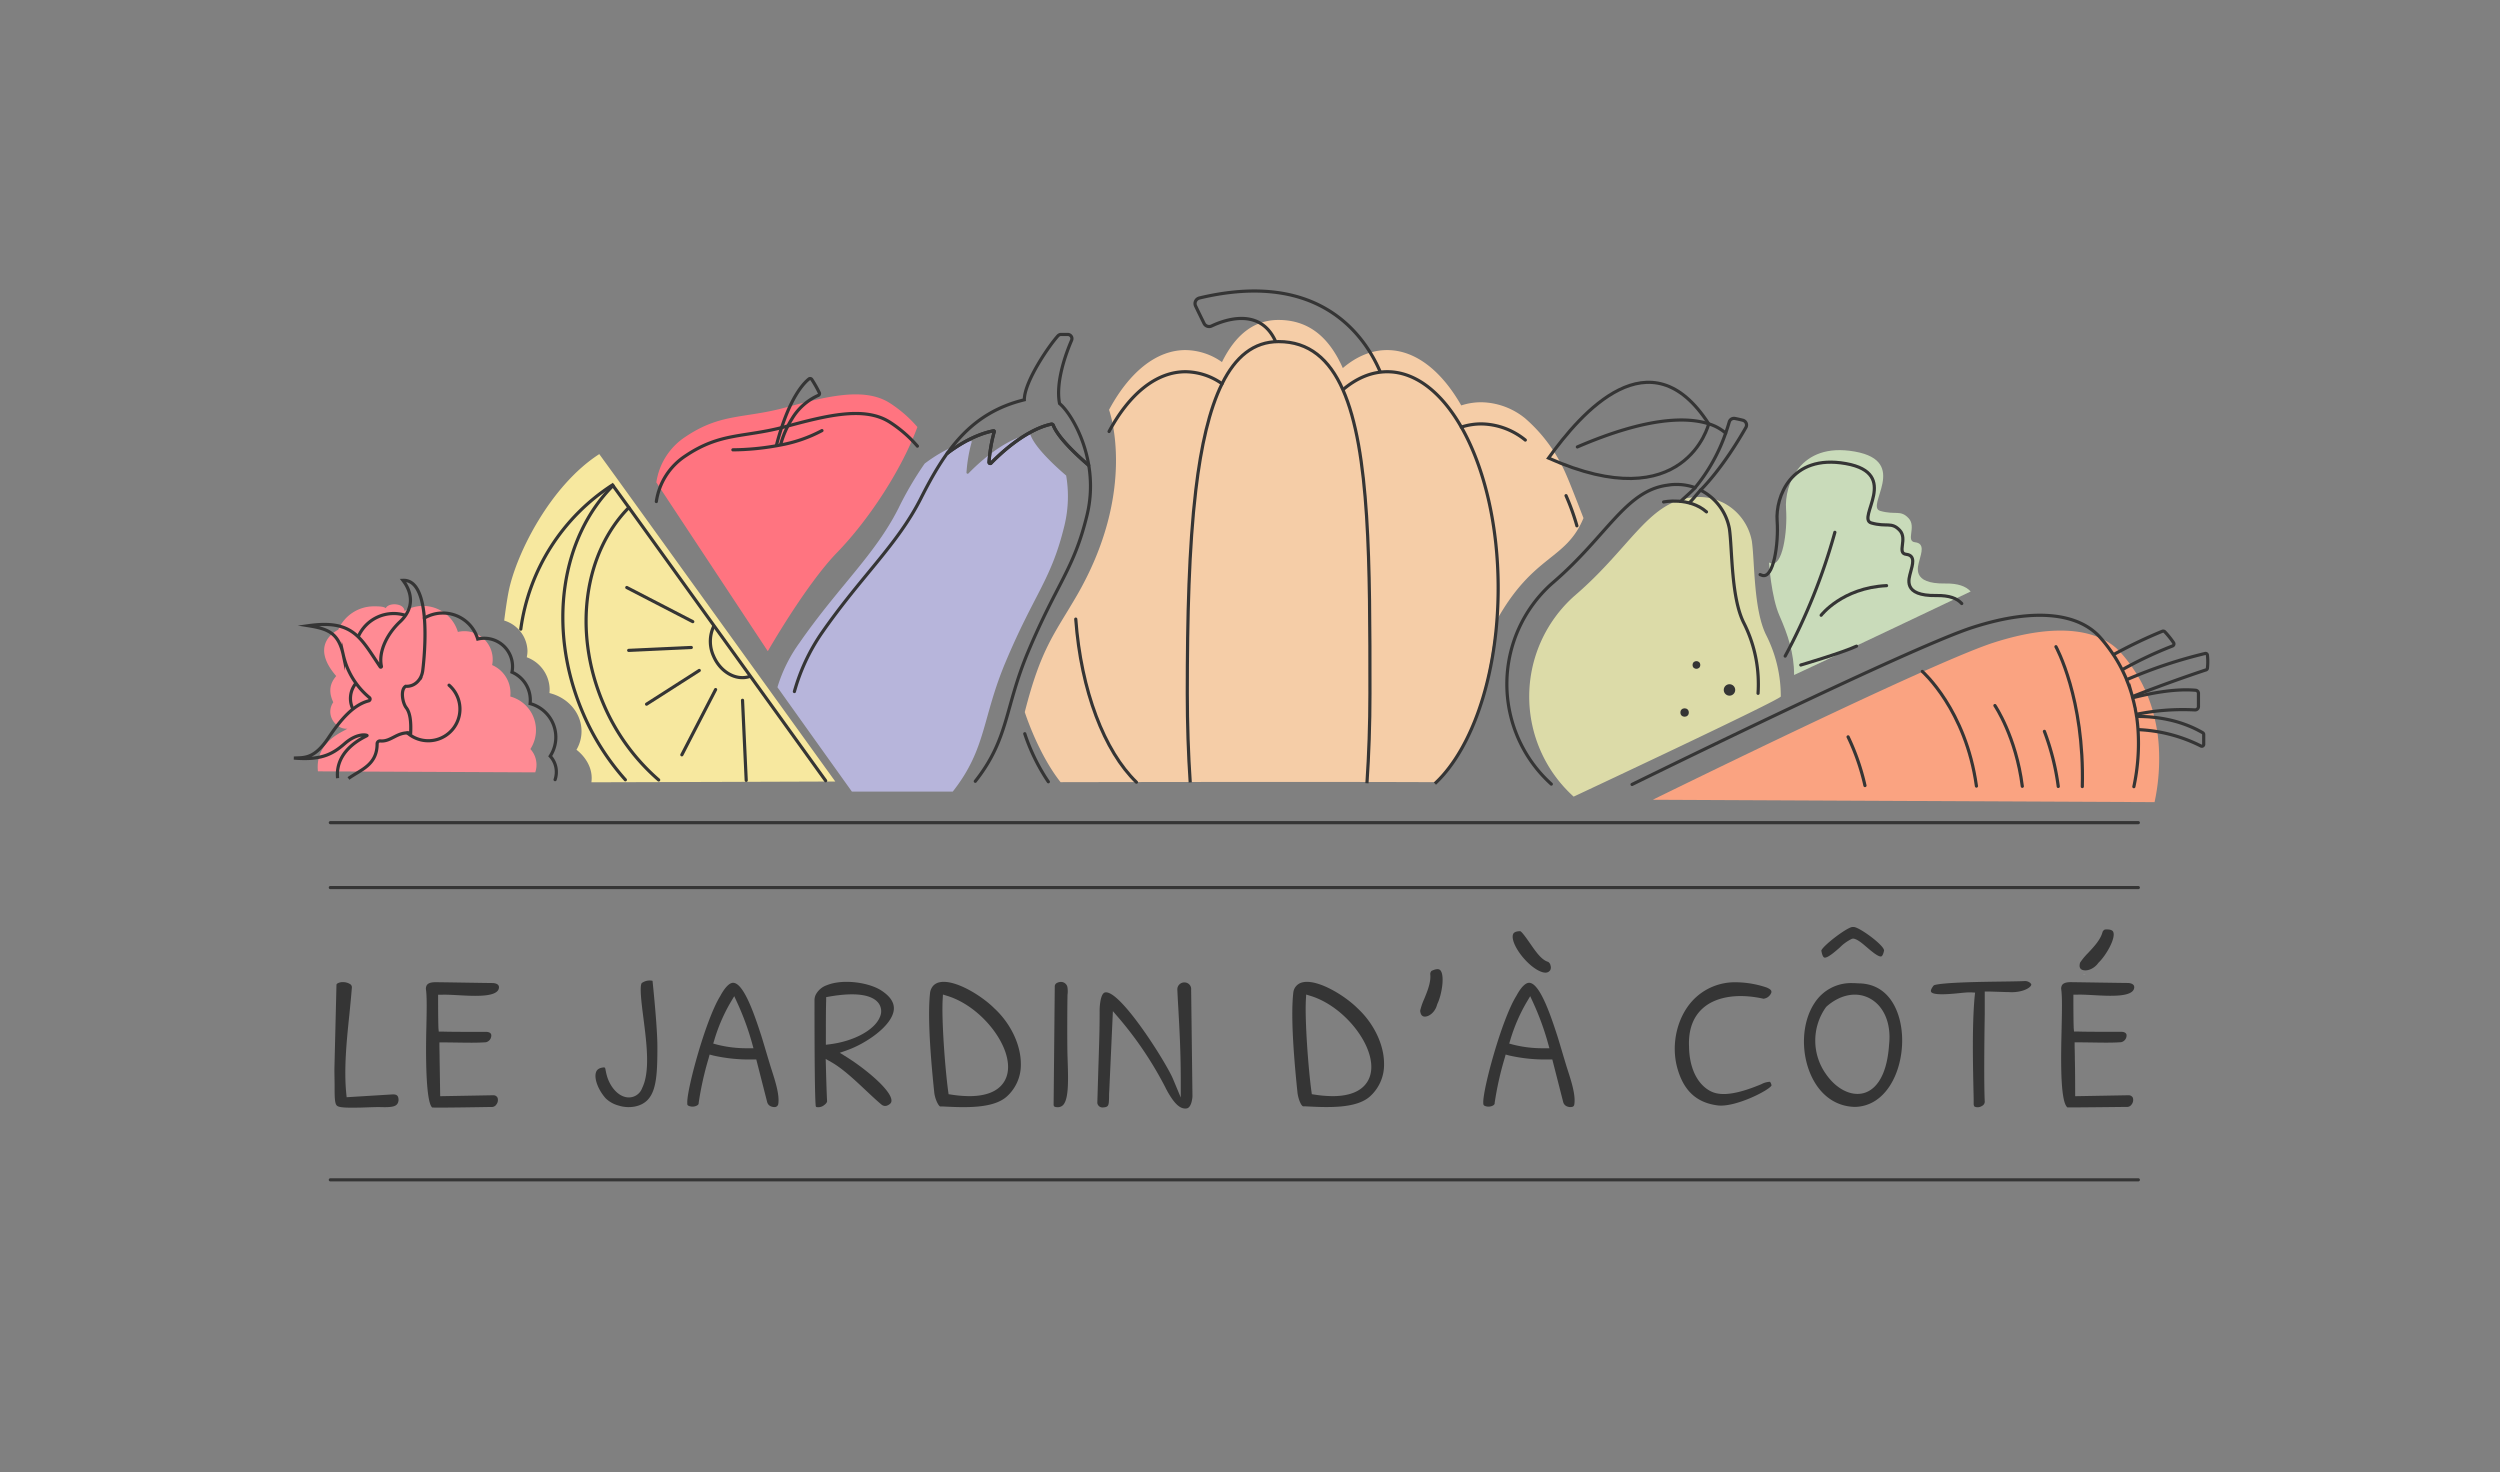 <svg xmlns="http://www.w3.org/2000/svg" viewBox="0 0 784.96 462.22"><rect x="0" y="0" width="784.96" height="462.22" fill="#808080" stroke="none"/><defs><style>.cls-1{fill:#dcdba8;}.cls-2{fill:#b7b5db;}.cls-10,.cls-3{fill:none;stroke:#353535;stroke-miterlimit:10;}.cls-3{stroke-linecap:round;}.cls-4{fill:#f5cda7;}.cls-5{fill:#ff8b94;}.cls-6{fill:#faa381;}.cls-7{fill:#c9dbba;}.cls-8{fill:#ff7480;}.cls-9{fill:#f7e89f;}.cls-11{fill:#353535;}.cls-12{fill:#fff;}</style></defs><g id="forme"><path class="cls-1" d="M559.14,218.69a42.4,42.4,0,0,0-4.53-19.16c-4.08-8-3.63-23.31-4.56-29.65a17,17,0,0,0-9.1-12.09l-1.72-.74a17,17,0,0,0-5.86-1,16.49,16.49,0,0,0-2.91.25h0c-13,1.8-18.81,15.82-35.59,30.35l-.7.61a42.32,42.32,0,0,0-.07,62.87S559.14,219.66,559.14,218.69Z"/><path class="cls-2" d="M334.22,165c-4.14,17.09-9.32,21.1-18.47,42.84-7.44,17.67-6,27.26-16.61,40.72H267.49s-14.2-19.86-23.39-32.78a46.89,46.89,0,0,1,6.9-13.91c12.43-17.88,23.65-27.55,31.08-42.23a106.58,106.58,0,0,1,8.25-14.08c3.11-2.36,8.54-5.89,14.53-7.08a.21.21,0,0,1,.24.27,47.3,47.3,0,0,0-1.64,9.59.37.37,0,0,0,.64.29c2.39-2.48,10.55-10.41,18.9-12.24a.55.55,0,0,1,.63.35c1.52,3.88,7.35,9.34,11.13,12.58A39,39,0,0,1,334.22,165Z"/><path class="cls-3" d="M297.41,142.35c3.11-2.36,8.54-5.89,14.53-7.08a.21.21,0,0,1,.24.27,47.3,47.3,0,0,0-1.64,9.59.37.37,0,0,0,.64.29c2.39-2.48,10.55-10.41,18.9-12.24a.55.55,0,0,1,.63.35c1.52,3.88,7.35,9.34,11.13,12.58"/><path class="cls-4" d="M456.29,239.29a57.51,57.51,0,0,1-5.29,6.3c-37.86-.17-118,0-118,0-5.42-6.87-9.37-16.39-11.24-22,5-19.67,9.15-24.3,16-36,19.76-33.67,10.46-58.91,10.46-58.91,6.24-11.62,14.7-18.76,24-18.76a20.16,20.16,0,0,1,11.46,3.77c4.17-8.44,9.91-13.23,17.75-13.23,9.57,0,15.94,5.51,20.19,15.11,4.26-3.64,9-5.65,13.92-5.65,8.94,0,17.1,6.57,23.27,17.38a20.08,20.08,0,0,1,6.3-1,22.35,22.35,0,0,1,13.78,5.07,49,49,0,0,1,12.79,17.48c1.31,2.94,3.81,9.45,5.51,13.82-5.51,13.34-15.58,11.24-27.21,32C467.27,212.86,466,222.8,456.29,239.29Z"/><path class="cls-5" d="M105.57,212.27c-1.1,1.31-3,3.85-.93,8.22-2.68,4,.93,8.65,4.43,8.3-1.33,1-10.18,4-9.25,13.4l68.24.32a7.41,7.41,0,0,0,.39-2.37,7.3,7.3,0,0,0-1.92-4.95,10.93,10.93,0,0,0-6.31-16.5,9.82,9.82,0,0,0,.06-1.09,9.57,9.57,0,0,0-5.76-8.78,8.57,8.57,0,0,0,.18-1.77,8.87,8.87,0,0,0-8.87-8.87,8.73,8.73,0,0,0-2.06.24A11.43,11.43,0,0,0,127,191.84c-.08-2.5-5-2.75-5.88-.87-.59-.59-2.44-.59-3.74-.59a12.18,12.18,0,0,0-11.18,7.36S96.68,202,105.57,212.27Z"/><path class="cls-6" d="M676.5,251.86a65,65,0,0,0,1.3-18c-.08-1.15-.19-2.27-.34-3.35,0-.27-.07-.54-.12-.8s-.06-.44-.1-.65c-.09-.53-.18-1.05-.29-1.57-.05-.28-.1-.55-.17-.83-.2-1-.43-1.89-.68-2.79,0-.13-.06-.25-.1-.37l0-.11-.18-.63a45.57,45.57,0,0,0-1.58-4.46l0-.08c-.26-.63-.53-1.26-.82-1.85q-.3-.64-.6-1.26c-.67-1.34-1.37-2.57-2.08-3.71-.22-.35-.44-.7-.66-1a47.27,47.27,0,0,0-4.16-5.44c-6.21-7-19.16-9.88-40.05-3.15-17,5.49-83.15,37.64-106.93,49.3Z"/><path class="cls-7" d="M618.76,185.72c-1.49-1.65-4-2.57-7.94-2.51-10.87.18-8.63-5.35-8.11-7.42s1.73-5.18-1.38-5.52.52-4.84-2.07-7.57-4-.9-8.89-2.28,9.4-15.54-8-18.64-22.1,10.7-21.58,17.95-1.15,18.58-4.83,17.1l-.52-.2s.69,10.8,3.28,16.67,4.6,11.73,4.6,18.64C574.33,206.89,618.76,185.72,618.76,185.72Z"/><path class="cls-8" d="M288.05,134.08a40,40,0,0,0-8.65-7.52c-8-5.14-19.94-2.07-32.91,1.43s-20.18,1.68-31.32,9.19a20.68,20.68,0,0,0-9.09,14.29l35,53s11.92-20.86,21.76-31S283,147.7,288.05,134.08Z"/><path class="cls-9" d="M181,235.42a11.48,11.48,0,0,0,1.59-5.81c0-5.75-4.27-10.6-10.08-12a10.19,10.19,0,0,0,.07-1.24,10.91,10.91,0,0,0-7.19-10,9,9,0,0,0,.23-2,10.23,10.23,0,0,0-7.31-9.52c.36-2.86.89-6.68,1.42-9.27,2.42-11.83,13.11-33.14,28.43-43l.16.22,5,6.89,68.94,95.69s-66.86.24-76.57.24C186.54,239.29,181,235.42,181,235.42Z"/></g><g id="citron"><path class="cls-3" d="M197.44,159.37c-13.79,14-17.71,38.38-8.18,61.12a65.44,65.44,0,0,0,17.55,24.4"/><path class="cls-10" d="M224.17,196.49a11.12,11.12,0,0,0-.16,9.43c2.17,5.17,7.28,8,11.57,6.41"/><line class="cls-3" x1="217.52" y1="195.19" x2="196.8" y2="184.47"/><line class="cls-3" x1="217.06" y1="203.3" x2="197.4" y2="204.21"/><line class="cls-3" x1="219.56" y1="210.51" x2="203.01" y2="221.1"/><line class="cls-3" x1="224.69" y1="216.51" x2="214.09" y2="237"/><line class="cls-3" x1="234.3" y1="245.02" x2="233.14" y2="219.88"/><path class="cls-3" d="M163.52,197.53a64.17,64.17,0,0,1,28.79-45.27l.16.22,5,6.89,61.77,85.76"/><path class="cls-3" d="M192.47,152.48c-16.13,16.11-20.76,44.37-9.71,70.74a77,77,0,0,0,13.59,21.62"/></g><g id="framboise"><path class="cls-10" d="M109.41,244.43c3.75-2.72,9-4.17,9-10.87a.91.91,0,0,1,1-.92c3.46.32,5.27-3,9.53-2.48.17-3.63-.18-6.39-1.38-7.94s-1.9-5.7-.18-6.74c2.77.18,5-2,5.36-5,0,0,3.79-28.69-6.22-28.26,3.11,4.05,3.45,8.88-.86,12.94-4,3.73-6.91,9.33-5.9,14.07a.21.21,0,0,1-.37.17c-6.15-9.09-8.44-14.94-22.57-12.94,6.22,1,9.5,2.25,11,9.33a24.23,24.23,0,0,0,8.2,13.26.6.6,0,0,1-.23,1c-4.59,1.17-8.54,5.45-12.63,11.58-4.49,6.74-7.6,6.22-10.88,6.39,8.29.69,11.92-1,15.89-4.49s7-2.78,7.08-2.59-10.18,4-9.25,13.4"/><path class="cls-3" d="M141,215.14a9.94,9.94,0,0,1-13.06,15"/><path class="cls-10" d="M110.86,222.72a7.49,7.49,0,0,1,.93-8.22"/><path class="cls-10" d="M112.44,200a12.17,12.17,0,0,1,14.92-6.77"/><path class="cls-10" d="M132.42,213.19c-.15-.1-.29-.21-.43-.32"/><path class="cls-3" d="M133.24,194.07A11.43,11.43,0,0,1,150,200.65a8.73,8.73,0,0,1,2.06-.24,8.87,8.87,0,0,1,8.87,8.87,8.57,8.57,0,0,1-.18,1.77,9.57,9.57,0,0,1,5.76,8.78,9.82,9.82,0,0,1-.06,1.09,10.93,10.93,0,0,1,6.31,16.5,7.3,7.3,0,0,1,1.92,5,7.41,7.41,0,0,1-.39,2.37"/></g><g id="pomme"><path class="cls-3" d="M258.08,135.2a44.29,44.29,0,0,1-13,4.52l-1.33.25a81.32,81.32,0,0,1-13.63,1.27"/><path class="cls-10" d="M243.74,140a81.79,81.79,0,0,1,2.42-7.89c3.22-8.8,6.54-12.1,7.83-13.12a.62.62,0,0,1,.9.15,37.36,37.36,0,0,1,2.37,4.19.61.61,0,0,1-.34.82,18.33,18.33,0,0,0-8.29,7.41,29.55,29.55,0,0,0-3.56,8.19"/><path class="cls-3" d="M206.08,157.47a20.68,20.68,0,0,1,9.09-14.29c11.14-7.51,18.34-5.7,31.32-9.19s24.9-6.57,32.91-1.43a40,40,0,0,1,8.65,7.52"/></g><g id="aubergine"><path class="cls-3" d="M249.43,217.13a61.36,61.36,0,0,1,8.65-18.47c12.43-17.88,23.65-27.55,31.08-42.23s15.36-26.76,32.46-30.9c0-5.8,8-17.32,10.58-20.1a1.37,1.37,0,0,1,1.05-.42c.73,0,1.4,0,2,0a1.32,1.32,0,0,1,1.21,1.85c-1.68,3.9-5.1,13-3.78,19.84,4,3.28,12.78,18,8.63,35.05s-9.32,21.1-18.47,42.84c-7.44,17.67-6,27.26-16.61,40.72"/><path class="cls-10" d="M297.41,142.35c3.11-2.37,8.54-5.9,14.53-7.09a.21.21,0,0,1,.24.27,47.27,47.27,0,0,0-1.64,9.6.37.37,0,0,0,.64.28c2.39-2.47,10.55-10.4,18.9-12.24a.56.56,0,0,1,.63.35c1.52,3.89,7.35,9.34,11.13,12.59"/></g><g id="citrouille"><path class="cls-3" d="M329.16,245.46a61.72,61.72,0,0,1-7.4-15.08"/><path class="cls-3" d="M495.12,165.09a72,72,0,0,0-3.41-9.46"/><path class="cls-3" d="M458.84,134.1a20.08,20.08,0,0,1,6.3-1,22.35,22.35,0,0,1,13.78,5.07"/><path class="cls-3" d="M337.77,194.39c1.66,22.52,9,41.48,19.05,51.2"/><path class="cls-3" d="M348.23,135.48c6.24-11.62,14.7-18.76,24-18.76a20.16,20.16,0,0,1,11.46,3.77"/><path class="cls-10" d="M421.65,122.37c4.26-3.64,9-5.65,13.92-5.65,8.94,0,17.1,6.57,23.27,17.38,7.1,12.44,11.56,30.49,11.56,50.57,0,25-6.91,46.81-17.2,58.61a36.69,36.69,0,0,1-2.66,2.75"/><path class="cls-10" d="M373.71,245.67c-.6-8.92-.92-18.27-.92-27.92,0-23.82.53-45.88,2.68-63.93,1.64-13.79,4.22-25.24,8.24-33.33,4.17-8.44,9.91-13.23,17.75-13.23,9.57,0,15.94,5.51,20.19,15.11,8.49,19.18,8.49,54.72,8.49,95.38,0,9.74-.33,19.19-.94,28.18"/><path class="cls-10" d="M400.55,107.28c-4.83-10.9-16-6.88-20.12-4.93a1.79,1.79,0,0,1-2.38-.82c-.66-1.33-1.64-3.33-2.65-5.44a1.8,1.8,0,0,1,1.22-2.53c37.79-9,52,12,56.79,23.29"/></g><g id="poire"><circle class="cls-11" cx="532.65" cy="208.79" r="1.21"/><circle class="cls-11" cx="543.03" cy="216.63" r="1.8"/><circle class="cls-11" cx="528.94" cy="223.72" r="1.32"/><path class="cls-3" d="M522.34,157.61s8-1.68,13.47,3.11"/><path class="cls-3" d="M527.68,157.43c1.13-1.07,3.77-3.37,4.53-4.28A55.68,55.68,0,0,0,541.83,136c.39-1.12.77-2.28,1.12-3.49a1.55,1.55,0,0,1,1.79-1.12c.82.16,1.69.36,2.44.55a1.55,1.55,0,0,1,1,2.28c-2.16,3.81-7.67,13-14.23,19.68-.8.83-2.65,3.2-3.48,3.93"/><path class="cls-3" d="M495.27,140.33c22.41-9.66,34.75-9.35,41.24-7.25a14.35,14.35,0,0,1,5.32,2.91"/><path class="cls-10" d="M536.51,133.08s-7.31,29.91-50.3,10.75C496.44,129.58,518.17,104.59,536.51,133.08Z"/><path class="cls-3" d="M533.93,153.89A17,17,0,0,1,543,166c.93,6.34.48,21.65,4.56,29.65a42.4,42.4,0,0,1,4.53,19.16q0,1.46-.09,2.88"/><path class="cls-3" d="M487.08,246.19a42.32,42.32,0,0,1,.07-62.87l.7-.61c16.78-14.53,22.58-28.55,35.59-30.35h0a16.49,16.49,0,0,1,2.91-.25,17,17,0,0,1,5.86,1"/></g><g id="carotte"><path class="cls-3" d="M670,247a65,65,0,0,0,1.3-17.95c-.08-1.15-.19-2.27-.34-3.35,0-.27-.07-.54-.12-.8s-.06-.44-.1-.65c-.09-.53-.18-1-.29-1.57,0-.28-.1-.55-.17-.83-.2-1-.43-1.89-.68-2.79,0-.13-.06-.25-.1-.37l0-.11-.18-.63a45.57,45.57,0,0,0-1.58-4.46l0-.08c-.26-.63-.53-1.26-.82-1.85q-.3-.65-.6-1.26c-.67-1.34-1.37-2.57-2.08-3.71-.22-.35-.44-.7-.66-1a47.27,47.27,0,0,0-4.16-5.44c-6.21-7-19.16-9.88-40.05-3.15-17,5.49-83.15,37.64-106.93,49.3"/><path class="cls-3" d="M645.53,203.05s9,16.2,8.28,43.92"/><path class="cls-3" d="M646.26,246.93a77.4,77.4,0,0,0-4.35-17.29"/><path class="cls-3" d="M626.37,221.53s6.64,9.76,8.6,25.35"/><path class="cls-3" d="M603.57,210.82s13.68,12,17,36"/><path class="cls-3" d="M585.57,246.65a71.57,71.57,0,0,0-5.3-15.28"/><path class="cls-10" d="M663.5,205.6a153.39,153.39,0,0,1,15.42-7.39.74.74,0,0,1,.79.15,27.47,27.47,0,0,1,2.74,3.41.7.7,0,0,1-.32,1.06,124.8,124.8,0,0,0-15.89,7.51"/><path class="cls-10" d="M667.66,213.45a148.89,148.89,0,0,1,24.72-8.27.58.58,0,0,1,.71.5,18.51,18.51,0,0,1,0,4.15.6.6,0,0,1-.39.49c-2,.65-12.32,4.11-23.18,8.41"/><path class="cls-10" d="M669.58,219.1c6.9-1.76,13.94-2.87,19.7-2.38a1,1,0,0,1,1,1.05v4.08a1.06,1.06,0,0,1-1.13,1.05,72.67,72.67,0,0,0-18.38,1.39"/><path class="cls-10" d="M670.82,224.94c7,0,14.32,1.36,20.8,5.13a.63.63,0,0,1,.31.53v3.1a.59.59,0,0,1-.88.53,48.36,48.36,0,0,0-19.77-5.14"/></g><g id="salade"><path class="cls-3" d="M552.64,180.41l.52.2c3.68,1.48,5.35-9.85,4.83-17.1s4.15-21.06,21.58-17.95,3.13,17.26,8,18.64,6.3-.44,8.89,2.28-1,7.22,2.07,7.57,1.9,3.45,1.38,5.52-2.76,7.6,8.11,7.42c4-.06,6.45.86,7.94,2.51"/><path class="cls-3" d="M576.12,167.14A187.25,187.25,0,0,1,560.52,206"/><path class="cls-3" d="M571.81,193.18s6.56-8.61,20.54-9.3"/><path class="cls-3" d="M565.42,208.8s13.08-3.85,17.5-5.92"/></g><g id="texte"><path class="cls-11" d="M123.37,343.62l-14.53.89-.12-1.2c-.76-7.78.11-16.51,1-24.95.28-2.86.55-5.57.76-8.23a1.17,1.17,0,0,0-.65-1.19,4.21,4.21,0,0,0-2.18-.57,3.39,3.39,0,0,0-1.59.35c-.44.25-.43.5-.42.64S105,335.48,105,335.7c0,1.95.06,3.66.06,5.12,0,3.52,0,5.64.71,6.32s3.15.69,7.14.63c.74,0,5.07-.2,6.44-.16,4.17.13,5.6-.18,5.79-2.21C125.1,344.07,124.65,343.62,123.37,343.62Z"/><path class="cls-11" d="M154.91,343.89l-16.7.3s-.12-8.39-.18-11.66c0-1.95-.07-3.49-.06-4l0-1.24h1.23l4,.05c3.58.06,6.67.11,9.36-.09a2.17,2.17,0,0,0,1.7-2.13c0-.7-.56-1.08-1.57-1.13-6.9,0-11.44,0-13.82-.09l-1.11,0-.1-1.1c0-.45-.1-1.9-.1-9.26v-1.21l1.21,0c1.43-.05,3.21.05,5.1.15,5.32.3,12.6.7,12.8-2.42,0-.32,0-1.23-1.85-1.4-1.65,0-17.08-.28-18.26-.26-2.42.05-2.81,1-2.84,2.09.37,2.35.26,7.12.14,12.63-.2,8.5-.16,22.79,1.82,24.6.2.18,18.54-.15,18.54-.15a1.69,1.69,0,0,0,1.61-.75,2.27,2.27,0,0,0,.39-2.15A1.44,1.44,0,0,0,154.91,343.89Z"/><path class="cls-11" d="M668.35,343.89l-16.78.3s0-8.4-.1-11.68c0-1.94-.07-3.47-.07-4l0-1.24h1.24l4,.05c3.59.06,6.68.11,9.37-.09a2.17,2.17,0,0,0,1.7-2.13c0-.7-.56-1.08-1.57-1.13-6.9,0-11.45,0-13.82-.09l-1.11,0-.1-1.1c0-.45-.1-1.9-.1-9.26v-1.21l1.21,0c1.43-.05,3.21.05,5.1.15,5.32.3,12.6.7,12.8-2.42,0-.32,0-1.23-1.85-1.4-1.65,0-17.08-.26-18.26-.26-2.42.05-2.82,1-2.84,2.09.37,2.35.26,7.12.14,12.63-.2,8.5-.53,22.73,1.82,24.6.09.07,18.54-.15,18.54-.15a1.71,1.71,0,0,0,1.61-.75,2.3,2.3,0,0,0,.39-2.15A1.45,1.45,0,0,0,668.35,343.89Z"/><path class="cls-12" d="M654.09,305.85a2.57,2.57,0,0,0,.68,0Z"/><path class="cls-11" d="M204.89,308s0,0-.12-.07a4.26,4.26,0,0,0-3,.56l-.23.13c-.83.89-.07,6.7.48,11,1,7.87,2.18,16.8-.39,22a4.44,4.44,0,0,1-4.94,2.89c-3-.5-5.3-3.71-6.15-6.79-.18-.64-.28-1.17-.37-1.6a4.06,4.06,0,0,0-.21-.87.92.92,0,0,0-.61-.08c-1.71.21-2.07,1.12-2.18,1.42-.74,1.92.59,5.55,3,8.26a9.13,9.13,0,0,0,4.07,2.28,10.43,10.43,0,0,0,5.17.29c6.39-1.35,6.93-7.62,7-17.25v-1.34C206.42,325,205.91,318,204.89,308Z"/><path class="cls-11" d="M242.21,335.7c-.74-2.29-2.58-8.67-3.22-10.63-1.84-5.65-5.28-16.18-8.67-16.48-1.19-.12-2.67,1.36-4.16,4.13-4.65,7.49-10.59,29.66-10.36,33.56v.2a.63.63,0,0,0,.3.67,3,3,0,0,0,2.68,0c.58-.3.59-.64.59-.74v-.1a98.88,98.88,0,0,1,3.12-14l.32-1.2,1.2.32a51,51,0,0,0,12.45,1.22h1l3.41,13.35a2,2,0,0,0,1.31,1.43,2.89,2.89,0,0,0,1.19.17,1.17,1.17,0,0,0,1-1C244.81,343.73,243.38,339.32,242.21,335.7Zm-7.28-6.57a37.48,37.48,0,0,1-9.75-1.13l-1.24-.34.38-1.23a53.67,53.67,0,0,1,5-11.59l1.22-2.06,1,2.18a84.92,84.92,0,0,1,4.6,12.59l.43,1.58Z"/><path class="cls-11" d="M280.63,317.16c.27-2.19-1-4.24-3.78-6.07-3.72-2.54-12-3.86-17.19-1.77a6.23,6.23,0,0,0-3.59,3.12,4.2,4.2,0,0,0-.33,1.68c0,19.05.12,30.11.36,32.86,0,.5.18.58.25.61a2.91,2.91,0,0,0,2.4-.59c.6-.42,1-.94.93-1.33v-.07c-.14-3-.26-6.64-.36-10.89l-.06-2.23,1.93,1.11c3.47,2,7.27,5.57,10.61,8.72,1.8,1.68,3.51,3.3,5,4.53a1.75,1.75,0,0,0,1.78.28c.67-.29,1.2-.69,1.3-1.25.55-3.05-7.79-10.05-14-13.94l-2.2-1.37,2.45-.87C271.8,327.68,280,322.21,280.63,317.16Zm-19.91,10.7-1.41.18v-1.42c0-5.44,0-9.66.09-12.53l0-1,1-.18c7.89-1.38,13.2-.71,15.34,1.93a4.27,4.27,0,0,1,.55,4.44C274.7,323.33,268.28,326.87,260.72,327.86Z"/><path class="cls-11" d="M312.18,316.58c-4-4-12.45-9.2-17.17-8.16a3.69,3.69,0,0,0-2.1,1.21A4.22,4.22,0,0,0,292,312c-.63,6-.19,16.34,1.32,30.82h0c.21,2.29,1.37,4.45,1.87,4.59l.77,0c6.72.34,15.93.82,20.26-3.21a13.35,13.35,0,0,0,4.31-10.13C320.54,328.05,317.34,321.34,312.18,316.58Zm-7.81,27.59a37.67,37.67,0,0,1-5.61-.47l-.92-.14-.13-.93c-.95-7-2.09-22.14-1.73-28.76l.09-1.6,1.54.48c10.82,3.4,20.59,16.2,18.67,24.45C315.63,340,313.18,344.17,304.37,344.17Z"/><path class="cls-11" d="M426.24,316.58c-4-4-12.45-9.19-17.18-8.16a3.73,3.73,0,0,0-2.42,1.63,3.78,3.78,0,0,0-.57,1.69c-.67,5.95-.24,16.38,1.29,31.05h0c.21,2.29,1.24,4.59,1.87,4.59l.76,0c6.73.34,15.93.82,20.26-3.21a13.36,13.36,0,0,0,4.32-10.13C434.59,328.05,431.39,321.34,426.24,316.58Zm-7.82,27.59a37.67,37.67,0,0,1-5.61-.47l-.92-.14-.13-.93c-.95-7-2.09-22.14-1.73-28.76l.09-1.6,1.54.48c10.82,3.4,20.59,16.2,18.67,24.45C429.68,340,427.23,344.17,418.42,344.17Z"/><path class="cls-11" d="M335.19,331.91c-.16-4.67-.06-18.53,0-19.62a7.82,7.82,0,0,0-.07-2.5,2.06,2.06,0,0,0-1.94-1.48h0a2.68,2.68,0,0,0-1.26.29,1.23,1.23,0,0,0-.74,1.23l-.36,36.9c0,.48,0,.91,1.27.91a2.27,2.27,0,0,0,1.7-.67C335.64,345,335.43,338.94,335.19,331.91Z"/><path class="cls-11" d="M374,310.79a2.09,2.09,0,0,0-2-2.32,2.19,2.19,0,0,0-2.34,2.15c.09,2,.2,4.06.33,6.26.34,6.1.72,13,.75,21.41l0,6.31-2.43-5.82c-2.15-5.15-16.55-28-21.3-27.18-1,.17-1.6,2.11-1.74,5.2,0,5.64-.06,7.79-.31,15.78-.11,3.33-.24,7.68-.42,13.72a1.64,1.64,0,0,0,1.63,1.43c1.94-.09,2-.55,2.06-3.31,0-.58,0-1.2.06-1.86l1.14-25.07,2,2.32a114,114,0,0,1,14.57,21.8l.08.19c2.57,4.83,4.46,6.47,6.44,6.24,1.13-.13,1.61-1.68,1.81-3a5.81,5.81,0,0,0,.08-1.18Z"/><path class="cls-11" d="M452.18,304.59c-.59-.57-1.76-.2-2.7.25a1.43,1.43,0,0,0-.41,1c.3,2.47-.87,5.33-1.91,7.86a19.52,19.52,0,0,0-1.25,3.65c.11,1.16.55,1.77,1.31,1.84,1.41.14,3.39-1.37,4-3.72l.08-.23C452.73,312.28,453.72,306.1,452.18,304.59Z"/><path class="cls-11" d="M663.51,292.58c-.34-.74-1.57-.81-2.61-.73a1.43,1.43,0,0,0-.73.76c-.6,2.41-2.72,4.67-4.59,6.66a19.14,19.14,0,0,0-2.47,3c-.32,1.12-.12,1.85.56,2.19,1.27.63,3.66-.07,5.08-2l.15-.19C661.28,300,664.41,294.55,663.51,292.58Z"/><path class="cls-11" d="M486.85,303.19a1.68,1.68,0,0,0-.76-1.18c-2.08-.58-3.93-3.27-5.72-5.87-1-1.41-2.29-3.31-3-3.76-2.07,0-2.28.86-2.35,1.15-.68,2.8,4,9.25,8.25,11.31,1.58.77,2.71.74,3.36-.08l.09-.1A1.83,1.83,0,0,0,486.85,303.19Zm5.29,32.51c-.74-2.29-2.58-8.67-3.22-10.63-1.85-5.65-5.29-16.18-8.67-16.48-1.2-.12-2.67,1.36-4.16,4.13-4.65,7.49-10.6,29.66-10.36,33.56v.2a.82.82,0,0,0,.3.67,3,3,0,0,0,2.68,0c.58-.3.59-.64.59-.74v-.1a98.88,98.88,0,0,1,3.12-14l.33-1.2,1.2.32a50.93,50.93,0,0,0,12.45,1.22h1l3.41,13.35a2,2,0,0,0,1.31,1.43,2.69,2.69,0,0,0,1.53.11.81.81,0,0,0,.63-.64C494.84,344,493.36,339.45,492.14,335.7Zm-7.28-6.57a37.48,37.48,0,0,1-9.75-1.13l-1.24-.34.37-1.23a54.12,54.12,0,0,1,5-11.59l1.22-2.06,1,2.18a85.27,85.27,0,0,1,4.59,12.59l.44,1.58Z"/><path class="cls-11" d="M555.7,339.67a6.09,6.09,0,0,0-2.64.74c-10,4.19-14.06,3.37-16.47,1.93-3.89-2.33-6.17-7.32-6.26-13.71-.24-5.4,1.33-9.57,4.66-12.34,4.14-3.45,11-4.44,18.72-2.7a3,3,0,0,0,2.46-1.92c.05-.22.19-.78-.89-1.33l-.45-.23a30.65,30.65,0,0,0-9.59-1.69,18.15,18.15,0,0,0-13,4.95c-5.54,5.27-7.8,14.43-5.5,22.29,1.85,6.33,5.49,10.5,12.55,11.42,5.58.72,16.48-4.88,16.95-6.31C556,339.83,555.73,339.68,555.7,339.67Z"/><path class="cls-11" d="M582.09,291.06h-.25a2.06,2.06,0,0,0-.27,0c-1.84.26-9,5.71-9.7,7.37.22,1.47.62,2.12.91,2.22.92.34,3.51-1.93,4.9-3.16a13.75,13.75,0,0,1,3.71-2.68,1.3,1.3,0,0,1,.32-.09,2.65,2.65,0,0,1,.32,0c1.24.24,2.6,1.4,4.18,2.75,1.36,1.16,3.65,3.12,4.5,2.82.26-.09.62-.63.86-1.86C591.49,296.71,583.89,291.18,582.09,291.06Zm1.38,17.7h-.11a17.16,17.16,0,0,0-1.72-.08,13.6,13.6,0,0,0-11.87,6.2c-4.24,6.32-4.49,16.35-.6,23.85,2.89,5.56,7.59,8.7,13.24,8.82,9.74-.2,14.93-11,14.84-21.13C597.18,318.29,593.52,308.79,583.47,308.76Zm1.76,34.44a7.55,7.55,0,0,1-2,.27c-3.44,0-7.13-2.25-9.85-6.15a18.1,18.1,0,0,1-.06-21.08l.19-.21c4.31-3.78,9.35-4.75,13.47-2.6,4.52,2.36,6.88,7.9,6.17,14.47C592.38,339.5,587.86,342.46,585.23,343.2Z"/><path class="cls-11" d="M637.29,308.5a2.5,2.5,0,0,0-1.62-.46c-1.11.06-3.1.1-6.78.15-6.14.08-18.48.24-21.48,1.1a1,1,0,0,0-.5.44c-.33.47-.84,1.26-.55,1.73.74,1.17,6.28.62,8.64.39,1.34-.14,2.53-.26,3.41-.26l.45,0,1.29.07L620,313c-.82,9.16-.54,21.26-.3,31.93l0,1.5v.06c0,.76.24.94.35,1a2.46,2.46,0,0,0,2.28-.26,1.5,1.5,0,0,0,.85-1.3c-.27-5.73-.14-18.86,0-27.55,0-2.24,0-4.23,0-5.78v-1.28l1.28,0,5.44.17.6,0c4.28.33,7-1.28,7.26-2.2C637.88,309.11,637.71,308.82,637.29,308.5Z"/></g><g id="Layer_12" data-name="Layer 12"><line class="cls-3" x1="103.72" y1="258.3" x2="671.4" y2="258.3"/><line class="cls-3" x1="103.72" y1="278.68" x2="671.4" y2="278.68"/><line class="cls-3" x1="103.72" y1="370.45" x2="671.4" y2="370.45"/></g></svg>
